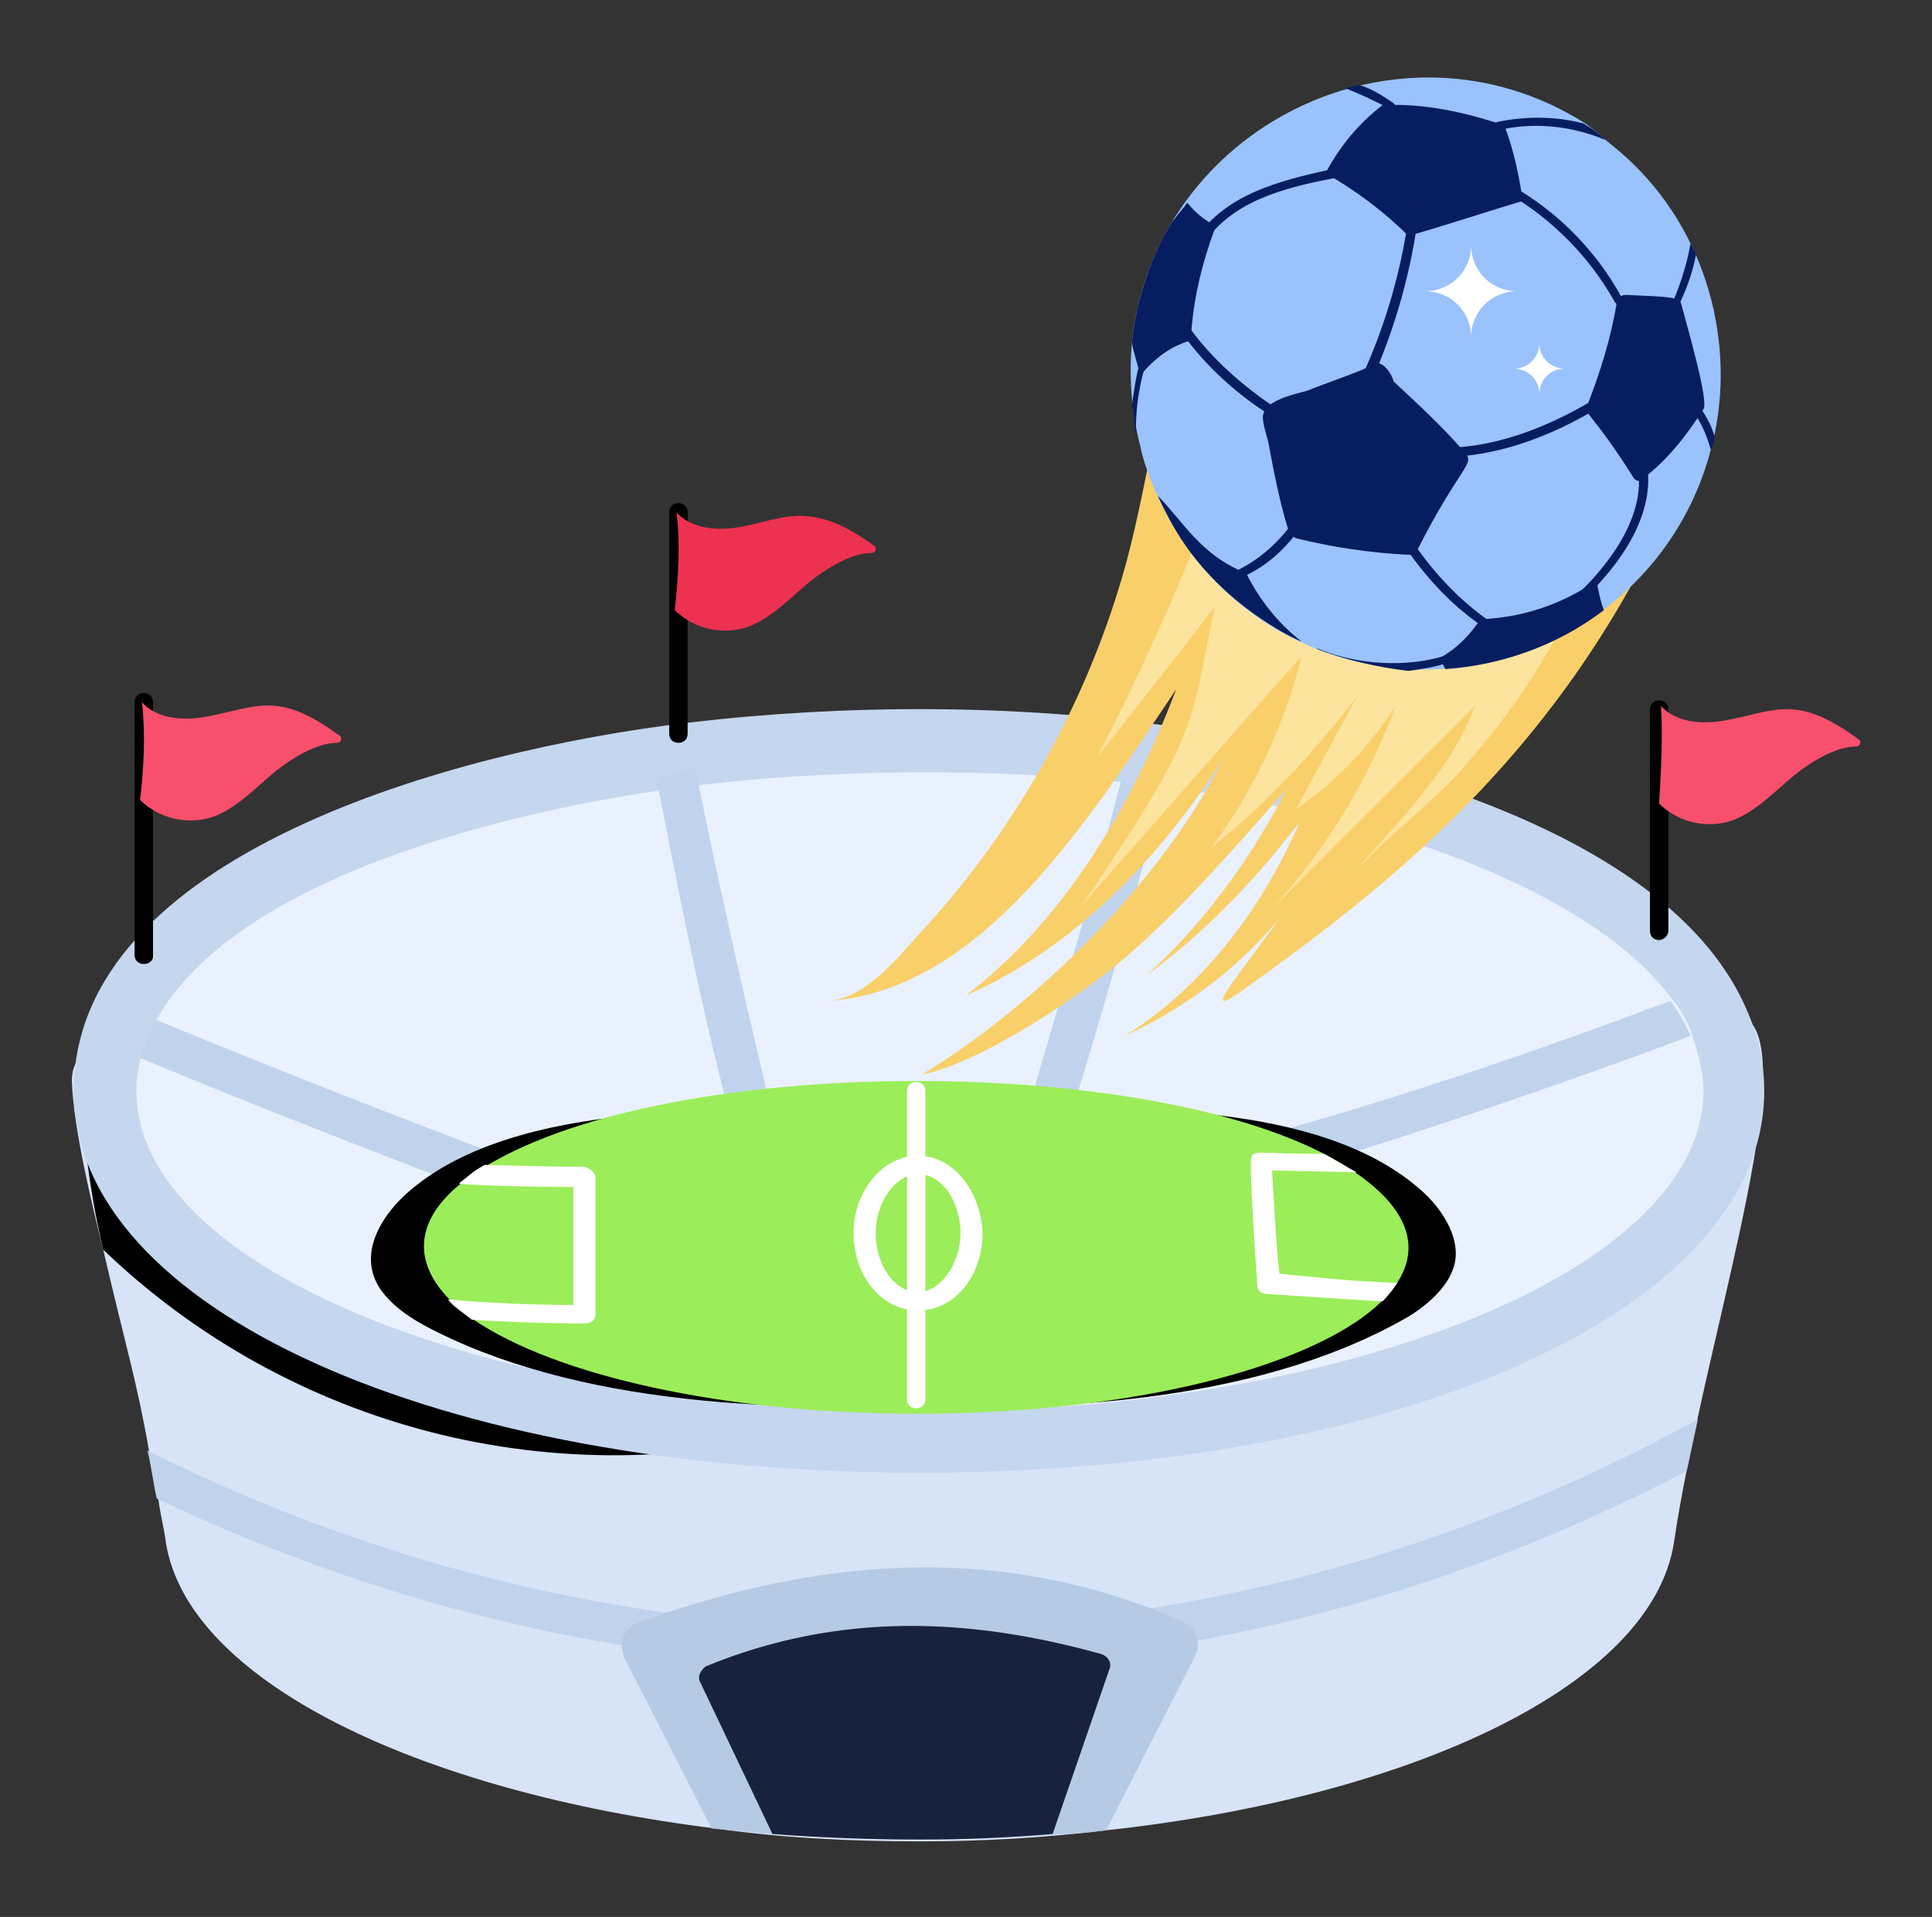 <svg width="131" height="130" viewBox="0 0 131 130" fill="none" xmlns="http://www.w3.org/2000/svg">
<rect x="0" y="0" width="131" height="130" fill="#333333" stroke="none"/>
<path d="M113.5 104.625C112 114.25 95.75 121.875 75 124.125C70.875 124.625 66.75 124.875 62.375 124.875C57.5 124.875 52.875 124.625 48.5 124C28.375 121.5 12.75 114 11.25 104.625C11.125 103.625 10.875 102.75 10.75 101.75C10.5 100.625 10.375 99.5 10.125 98.5C9.25 93.5 8.5 91.25 7 84.75C6.25 81.75 5 76.625 4.875 73.375C4.75 68 16.5 72.125 21 70.5C46.25 61.25 76.5 59.625 104.375 68.125C107.875 69.125 116.375 66.5 118.75 69.375C121.75 73 115.375 91.875 113.5 104.625Z" fill="#D7E3F7"/>
<path d="M115.125 96.25C114.875 97.375 114.625 98.625 114.375 99.75C80.25 117.625 42.625 116.875 10.625 101.625C10.375 100.5 10.25 99.375 10 98.375C42.75 114.75 81.25 114.875 115.125 96.25Z" fill="#C0D3ED"/>
<path d="M81 112.375L75 124.125C74 124.25 73 124.375 72 124.375C68.875 124.625 65.625 124.75 62.25 124.75C58.875 124.75 55.5 124.625 52.25 124.375C50.875 124.25 49.625 124.125 48.25 124L42.375 112.5C41.875 111.5 42.25 110.375 43.375 110C57.875 104.75 69.875 105.375 80.25 110C81.125 110.375 81.5 111.5 81 112.375Z" fill="#B5CBE5"/>
<path d="M75.25 113.125L71.375 124.375C68.25 124.625 65.75 124.75 62.375 124.75C59 124.75 55.625 124.625 52.375 124.375L47.5 114.125C47.25 113.75 47.5 113.25 47.875 113C57 109.25 65.875 109.75 74.5 112.125C75.125 112.25 75.375 112.75 75.25 113.125Z" fill="#19223C"/>
<path d="M54.875 96.875C37.875 101.625 19.625 96.875 7 84.75C7 84.625 5.75 80.125 5.5 73.625C5.5 73.125 5.5 72.125 5.75 71.75C6.625 74 7.375 76.5 8.875 78.5C12.5 83.125 17.5 86.5 22.625 89.25C32.625 94.375 43.75 97.625 54.875 96.875Z" fill="black"/>
<path d="M62.375 99.875C29.625 99.875 5 88.75 5 74C5 58 30.75 50.875 46.75 49C57.375 47.75 68.875 47.75 79.375 49.25C92.625 51 113.375 56.375 118.5 68.625C119.25 70.375 119.625 72.125 119.625 74C119.625 88.75 95 99.875 62.375 99.875Z" fill="#C5D6EF"/>
<path d="M115.5 74C115.5 86 91.75 95.75 62.375 95.75C33 95.625 9.25 86 9.25 74C9.25 72.25 9.75 70.625 10.625 69.125C16.25 59.125 35.875 54.625 47.375 53.25C58 52 69.375 52.125 79 53.375C95.5 55.625 108.375 61 113.375 67.75C114 68.5 114.5 69.375 114.75 70.25C115.125 71.375 115.5 72.625 115.5 74Z" fill="#E9F1FF"/>
<path d="M36.125 80.625C35.875 81.25 35.125 81.75 34.25 81.5C26 78.375 17.625 75.125 9.5 71.75C9.75 70.875 10.125 70 10.5 69.125C18.625 72.5 27 75.75 35.25 78.875C36 79.125 36.375 79.875 36.125 80.625ZM50.5 75.375C49.875 75.375 49.25 74.875 49.125 74.25C47.375 67.5 45.875 59.75 44.5 52.75C45.5 52.625 46.125 52.125 47.125 52C48.5 58.875 50.25 66.75 51.875 73.5C52.125 74.5 51.375 75.375 50.5 75.375ZM78.875 53.375C77.125 60.375 75.125 67.375 73 74.375C72.75 75 72.25 75.375 71.625 75.375C70.625 75.375 69.875 74.375 70.25 73.375C72.25 66.625 74.25 59.875 76 53C76.875 53.125 77.875 53.25 78.875 53.375ZM114.625 70.25C103.75 74.375 88.375 79.375 87.375 79.375C86.75 79.375 86.25 79 86 78.375C85.75 77.625 86.25 76.875 87 76.625C95.875 74.125 104.625 71.125 113.25 67.875C113.75 68.5 114.25 69.375 114.625 70.25Z" fill="#C0D3ED"/>
<path d="M96.25 80.625C97.875 82 99.25 84.25 98.5 86.125C98 87.5 96.5 88.75 95.125 89.5C84.875 95.25 70.625 95.875 58.875 95.25C63.625 93 69.75 92.75 73.5 88.875C75.375 87 76.375 84.25 75.375 81.875C74.375 79.5 71.875 78.125 69.375 77.375C66.875 76.625 64.125 76.375 61.75 75.375C72 75.25 88.375 73.75 96.25 80.625Z" fill="black"/>
<path d="M27.5 81C25.875 82.5 24.625 84.625 25.375 86.625C25.875 88 27.375 89.125 28.75 89.875C39 95.375 53.375 95.875 65.125 95.125C60.25 93 54.25 92.75 50.5 89C48.625 87.125 47.625 84.375 48.625 82C49.5 79.625 52.125 78.25 54.625 77.375C57.125 76.625 59.875 76.25 62.25 75.25C51.625 75.375 35.25 74 27.5 81Z" fill="black"/>
<path d="M62.125 95.875C49 95.875 37.625 93.25 32.125 89.5C27.5 86.25 27.5 82.375 32.875 79.125C46 71.125 80.375 71.5 91.875 79.5C103.25 87.25 86.375 95.875 62.125 95.875Z" fill="#9CED5A"/>
<path d="M40.375 79.875V89.125C40.375 89.5 40.125 89.75 39.625 89.75C38.75 89.75 36 89.75 32 89.5C31.375 89 30.75 88.625 30.375 88.125C33.25 88.375 36.125 88.5 38.875 88.5V80.5C36.375 80.5 31.25 80.375 31.125 80.25C31.625 79.875 32.125 79.375 32.875 79C33.375 79 36.625 79.125 39.625 79.125C40 79.25 40.375 79.5 40.375 79.875ZM94.75 87C94.5 87.375 94.125 87.875 93.75 88.25C93.25 88.25 89.75 88 85.875 87.75C85.5 87.75 85.25 87.5 85.25 87.125C85.25 87 84.625 78.625 84.875 78.375C85.25 78 85.375 78.25 89.75 78.25C90.5 78.625 91.25 79.125 92 79.5L86.25 79.375C86.375 81.375 86.5 84.125 86.75 86.375C90.375 86.75 91.625 86.875 94.75 87ZM62.25 78.375C59.875 78.375 57.875 80.75 57.875 83.625C57.875 86.5 59.75 88.875 62.25 88.875C64.75 88.875 66.625 86.5 66.625 83.625C66.5 80.75 64.625 78.375 62.25 78.375ZM62.25 87.625C60.625 87.625 59.375 85.75 59.375 83.625C59.375 81.5 60.75 79.625 62.25 79.625C63.875 79.625 65.125 81.5 65.125 83.625C65.125 85.75 63.75 87.625 62.25 87.625Z" fill="white"/>
<path d="M62.125 95.5C61.75 95.5 61.5 95.25 61.5 94.875V74C61.5 73.625 61.75 73.375 62.125 73.375C62.5 73.375 62.75 73.625 62.75 74V94.875C62.75 95.25 62.5 95.5 62.125 95.5Z" fill="white"/>
<path d="M104 28.25C103.375 25.5 102.125 22.875 100.5 20.75C98.25 17.875 96.875 20.25 95.375 21.375C93.75 22.625 91.375 22.5 89.625 21.625C85.625 19.75 84.625 15.25 82.375 16C81.5 16.25 81.125 17.125 80.875 18C78.875 24.5 78.125 31.5 76.375 38.125C73.875 47.25 69.125 55.875 62.75 62.875C61.125 64.625 58.875 67.625 56.25 67.875C66.625 67.125 73.875 55.5 79.75 46.75C76.25 56 71.25 63.125 65.5 67.5C71.875 64.75 78 59.25 83 51.375C78.375 60.625 69 69 62.5 72.875C66.375 72.125 73 67.75 76.375 64.875C80 61.75 83.5 57.75 87.25 53.5C84.625 58.625 81.25 63 77.75 66.125C81.375 63.5 84.875 60 88.125 55.75C85.375 62.125 81.125 67.25 76.25 70.25C81.75 67.75 87.5 63.125 90.5 56.125C88 61.875 79.875 70.25 84.125 67.25C95.5 59.125 108.75 48.75 116.125 27.25" fill="#F9CF6A"/>
<path d="M91.75 59.25C94.125 56.625 97.125 54.5 99.5 51.75C102 48.875 104.125 45.875 105.875 42.5C107.625 39.25 114.375 26.375 108.625 24.25C107.125 23.625 105.375 24 103.75 24.125C97.75 24.5 91.75 22.25 87.5 18.125C84.25 29.625 79.875 40.75 74.375 51.375C77 48 79.75 44.625 82.375 41.125C80.625 49.375 81.5 49.375 73.375 61.375C78.375 55.75 83.25 50.125 88.25 44.5C87.125 49.125 85 53.625 82.125 57.5C85.875 54.5 89.125 51 92 47.25C90.625 49.75 89.25 52.375 87.875 54.875C90.625 53 92.875 50.625 94.625 47.875C92.75 53 89.875 57.625 86.25 61.625L100 47.875C98.5 52.125 94.75 55.75 91.75 59.25Z" fill="#FCE39E"/>
<path d="M77.375 30.5C77.375 30.375 76.375 27.375 76.75 23.25C78.25 8.625 94.875 0.375 107.5 8.375C108 8.75 108.5 9.125 108.875 9.5C109.5 10 110.25 10.625 110.75 11.125C116.125 16.375 117.75 24.125 116 30.5C113.625 39.625 105.125 45.875 95.5 45.375C93.25 45.25 91 44.75 89.25 44C79.5 40.125 77.375 30.625 77.375 30.5Z" fill="#9AC2FC"/>
<path d="M93.375 24.625C93.125 24.625 92.625 25 92.25 25.125C91 25.625 89.875 26 88.625 26.5C87.75 26.75 85.75 27.125 85.625 28.25C85.625 28.75 85.875 29.5 86 30C86.375 32 86.75 34 87.375 36C87.5 36.25 87.625 36.375 87.875 36.5C90.375 37.125 93 37.5 95.5 37.625C95.75 37.625 96 37.5 96.125 37.25C99 31.625 100 31.5 99.375 30.75C97.875 29 96.25 27.5 94.5 25.875C94.375 25.375 93.875 24.625 93.375 24.625ZM76.75 23.25C77.25 18.25 79.625 14.75 79.625 14.875C79.875 14.5 80.25 14.125 80.5 13.75C81.75 15.25 82.5 15.125 82.375 15.5C81.5 17.875 80.875 20.375 80.75 23C80.75 23.125 80.75 23.125 80.625 23.125C79.375 23.5 78.375 24.25 77.5 25.25C77.375 25.375 77.25 25.375 77.25 25.25C77.125 24.625 76.875 24 76.75 23.25ZM89.875 11.75C91.875 12.875 93.875 14.375 95.5 16C98.125 15.25 100.75 14.375 103.25 13.625C103 11.875 102.625 10.125 102 8.5C99.375 7.625 96.625 7 93.75 7.125C92.125 8.375 90.875 9.875 89.875 11.75ZM110.75 32.375C108 28 107.375 28.125 107.625 27.5C108.5 25.25 109.25 22.875 109.625 20.5C109.625 20.25 109.875 20 110.25 20C113.125 20.125 113.875 20.125 114 20.625C114.5 22.5 115.875 27.25 115.5 27.75C114.375 29.5 113.125 31.125 111.5 32.375C111.25 32.75 110.875 32.625 110.75 32.375ZM97.625 44.625C98.75 44 99.625 43.125 100.375 42C103.25 41.875 105.875 41 108.25 39.375C108.375 40 108.5 40.75 108.75 41.375C105.5 43.875 101.625 45.125 98 45.375L97.625 44.625ZM78.5 33.625C80.25 35.375 81.375 37.625 84.5 38.875C85.375 40.625 86.625 42.25 88.25 43.5C87.25 43.125 84.625 41.625 82.5 39.5C80.5 37.5 79.5 35.75 78.5 33.625Z" fill="#071D61"/>
<path d="M109.5 20.5C107.625 17.125 104.75 14.375 101.375 12.625C101.25 12.5 101.125 12.375 101.25 12.25C101.375 12.125 101.5 12 101.625 12.125C105.125 13.875 108.125 16.75 110 20.25C110.125 20.375 110 20.625 109.875 20.625C109.75 20.75 109.625 20.625 109.5 20.5ZM97.75 31C97.375 31 97.375 30.375 97.75 30.375C102 30.375 105.75 28.5 108.25 27C108.625 26.75 108.875 27.25 108.625 27.5C105 29.75 101.25 31 97.75 31ZM106.875 40.375C108.125 39.25 111.875 35.375 111 31.5C110.875 31.125 111.5 31 111.625 31.25C112.5 35.375 108.875 39.25 107.25 40.75C107 41 106.625 40.625 106.875 40.375ZM100.75 42.625C98.625 41.25 96.875 39.375 95.375 37.25C95.125 36.875 95.625 36.5 95.875 36.875C97.25 38.875 99 40.75 101 42.125C101.375 42.375 101 42.875 100.75 42.625ZM84 38.625C85.5 37.875 86.875 36.625 87.875 35.125C88.125 34.75 88.625 35.125 88.375 35.5C87.375 37 86 38.375 84.25 39.125C83.875 39.375 83.625 38.875 84 38.625ZM85.875 28C83.375 26.375 81.375 24.375 80 22.375C79.75 22 80.25 21.625 80.5 22C81.875 24 83.875 25.875 86.25 27.5C86.375 27.625 86.375 27.75 86.375 27.875C86.25 28.125 86 28.125 85.875 28ZM92.25 25.75C94 22 95.125 18 95.625 13.875C95.625 13.5 96.25 13.5 96.25 14C95.75 18.25 94.625 22.25 92.875 26.125C92.625 26.375 92 26.125 92.25 25.75ZM81.5 15.625C83.75 12.875 87.375 12.125 90.75 11.375C91.125 11.25 91.25 11.875 90.875 12C87.625 12.625 84.125 13.375 82 16C81.75 16.375 81.25 16 81.5 15.625ZM101.125 8.625C101.125 8.5 101.125 8.375 101.25 8.375C101.375 8.375 101.5 8.25 101.625 8.25C103.5 7.875 105.5 7.875 107.375 8.375C108 8.75 108.5 9.125 108.875 9.5C106.5 8.5 103.875 8.25 101.375 8.875L101.125 8.625ZM91.25 6C91.5 5.875 91.75 5.875 92.125 5.75C93 6 93.75 6.5 94.5 7C94.75 7.25 94.5 7.625 94.25 7.375C93.25 6.875 92.25 6.375 91.25 6ZM115 27.625C115.125 27.5 115.25 27.625 115.375 27.75C115.75 28.375 116.125 29 116.25 29.625C116.25 29.875 116.125 30.25 116 30.5C115.625 29.125 115.125 28.375 114.875 28C114.875 27.875 114.875 27.75 115 27.625ZM76.75 27.5C76.875 26.625 77 25.625 77.25 24.75C77.25 24.625 77.375 24.625 77.375 24.625H77.5C77.625 24.625 77.75 24.75 77.625 24.875C77.125 26.625 76.875 28.625 77.125 30.5C76.875 28.5 76.875 27.75 76.75 27.5ZM89.25 44H89.375C92.125 45.125 95.375 45.25 97.875 44.5C98.125 44.375 98.375 44.875 98 45C97.25 45.25 96.375 45.375 95.5 45.5C93.375 45.25 91.25 44.75 89.25 44ZM113.25 20.875C113.875 19.5 114.375 18 114.625 16.5L115 17.25C114.75 18.625 114.25 19.875 113.625 21.125C113.625 21.25 113.375 21.25 113.25 21.25V20.875Z" fill="#071D61"/>
<path d="M102.875 19.75C101.125 19.75 99.75 21.125 99.75 22.875C99.75 21.125 98.375 19.75 96.625 19.75C98.375 19.75 99.75 18.375 99.75 16.625C99.75 18.375 101.125 19.75 102.875 19.75ZM106.125 25C105.125 25 104.375 25.75 104.375 26.75C104.375 25.75 103.625 25 102.625 25C103.625 25 104.375 24.25 104.375 23.25C104.375 24.25 105.125 25 106.125 25Z" fill="white"/>
<path d="M9.75 65.375C9.375 65.375 9.125 65.125 9.125 64.75V47.625C9.125 47.25 9.375 47 9.75 47C10.125 47 10.375 47.25 10.375 47.625V64.875C10.375 65.125 10.125 65.375 9.75 65.375ZM46 50.375C45.625 50.375 45.375 50.125 45.375 49.75V34.75C45.375 34.375 45.625 34.125 46 34.125C46.375 34.125 46.625 34.375 46.625 34.75V49.75C46.625 50.125 46.375 50.375 46 50.375ZM112.5 63.75C112.125 63.75 111.875 63.5 111.875 63.125V48.125C111.875 47.75 112.125 47.5 112.5 47.5C112.875 47.5 113.125 47.75 113.125 48.125V63.125C113.125 63.5 112.75 63.75 112.5 63.75Z" fill="black"/>
<path d="M45.875 34.75C46.875 35.875 48.625 36 50.125 35.75C51.625 35.5 53.125 34.875 54.625 35C56.375 35.125 57.875 36 59.25 37C59.5 37.125 59.375 37.5 59.125 37.5C57.75 37.5 56.125 38.5 55 39.375C53.625 40.5 52.375 41.875 50.75 42.5C49 43.125 47 42.625 45.75 41.375C46 39.125 46.125 36.875 45.875 34.75Z" fill="#ED3151"/>
<path d="M112.625 47.875C113.625 49 115.375 49.125 116.875 48.875C120.375 48.25 121.75 47 126 50.125C126.25 50.25 126.125 50.625 125.875 50.625C124.5 50.625 122.875 51.625 121.75 52.5C120.375 53.625 119.125 55 117.5 55.625C115.75 56.25 113.75 55.75 112.5 54.5C112.625 52.25 112.75 50 112.625 47.875ZM9.625 47.625C10.625 48.75 12.375 48.875 13.875 48.625C17.375 48 18.75 46.75 23 49.875C23.25 50 23.125 50.375 22.875 50.375C21.5 50.375 19.875 51.375 18.75 52.25C17.375 53.375 16.125 54.75 14.5 55.375C12.75 56 10.75 55.5 9.5 54.25C9.75 52 9.875 49.875 9.625 47.625Z" fill="#F74F6C"/>
</svg>
